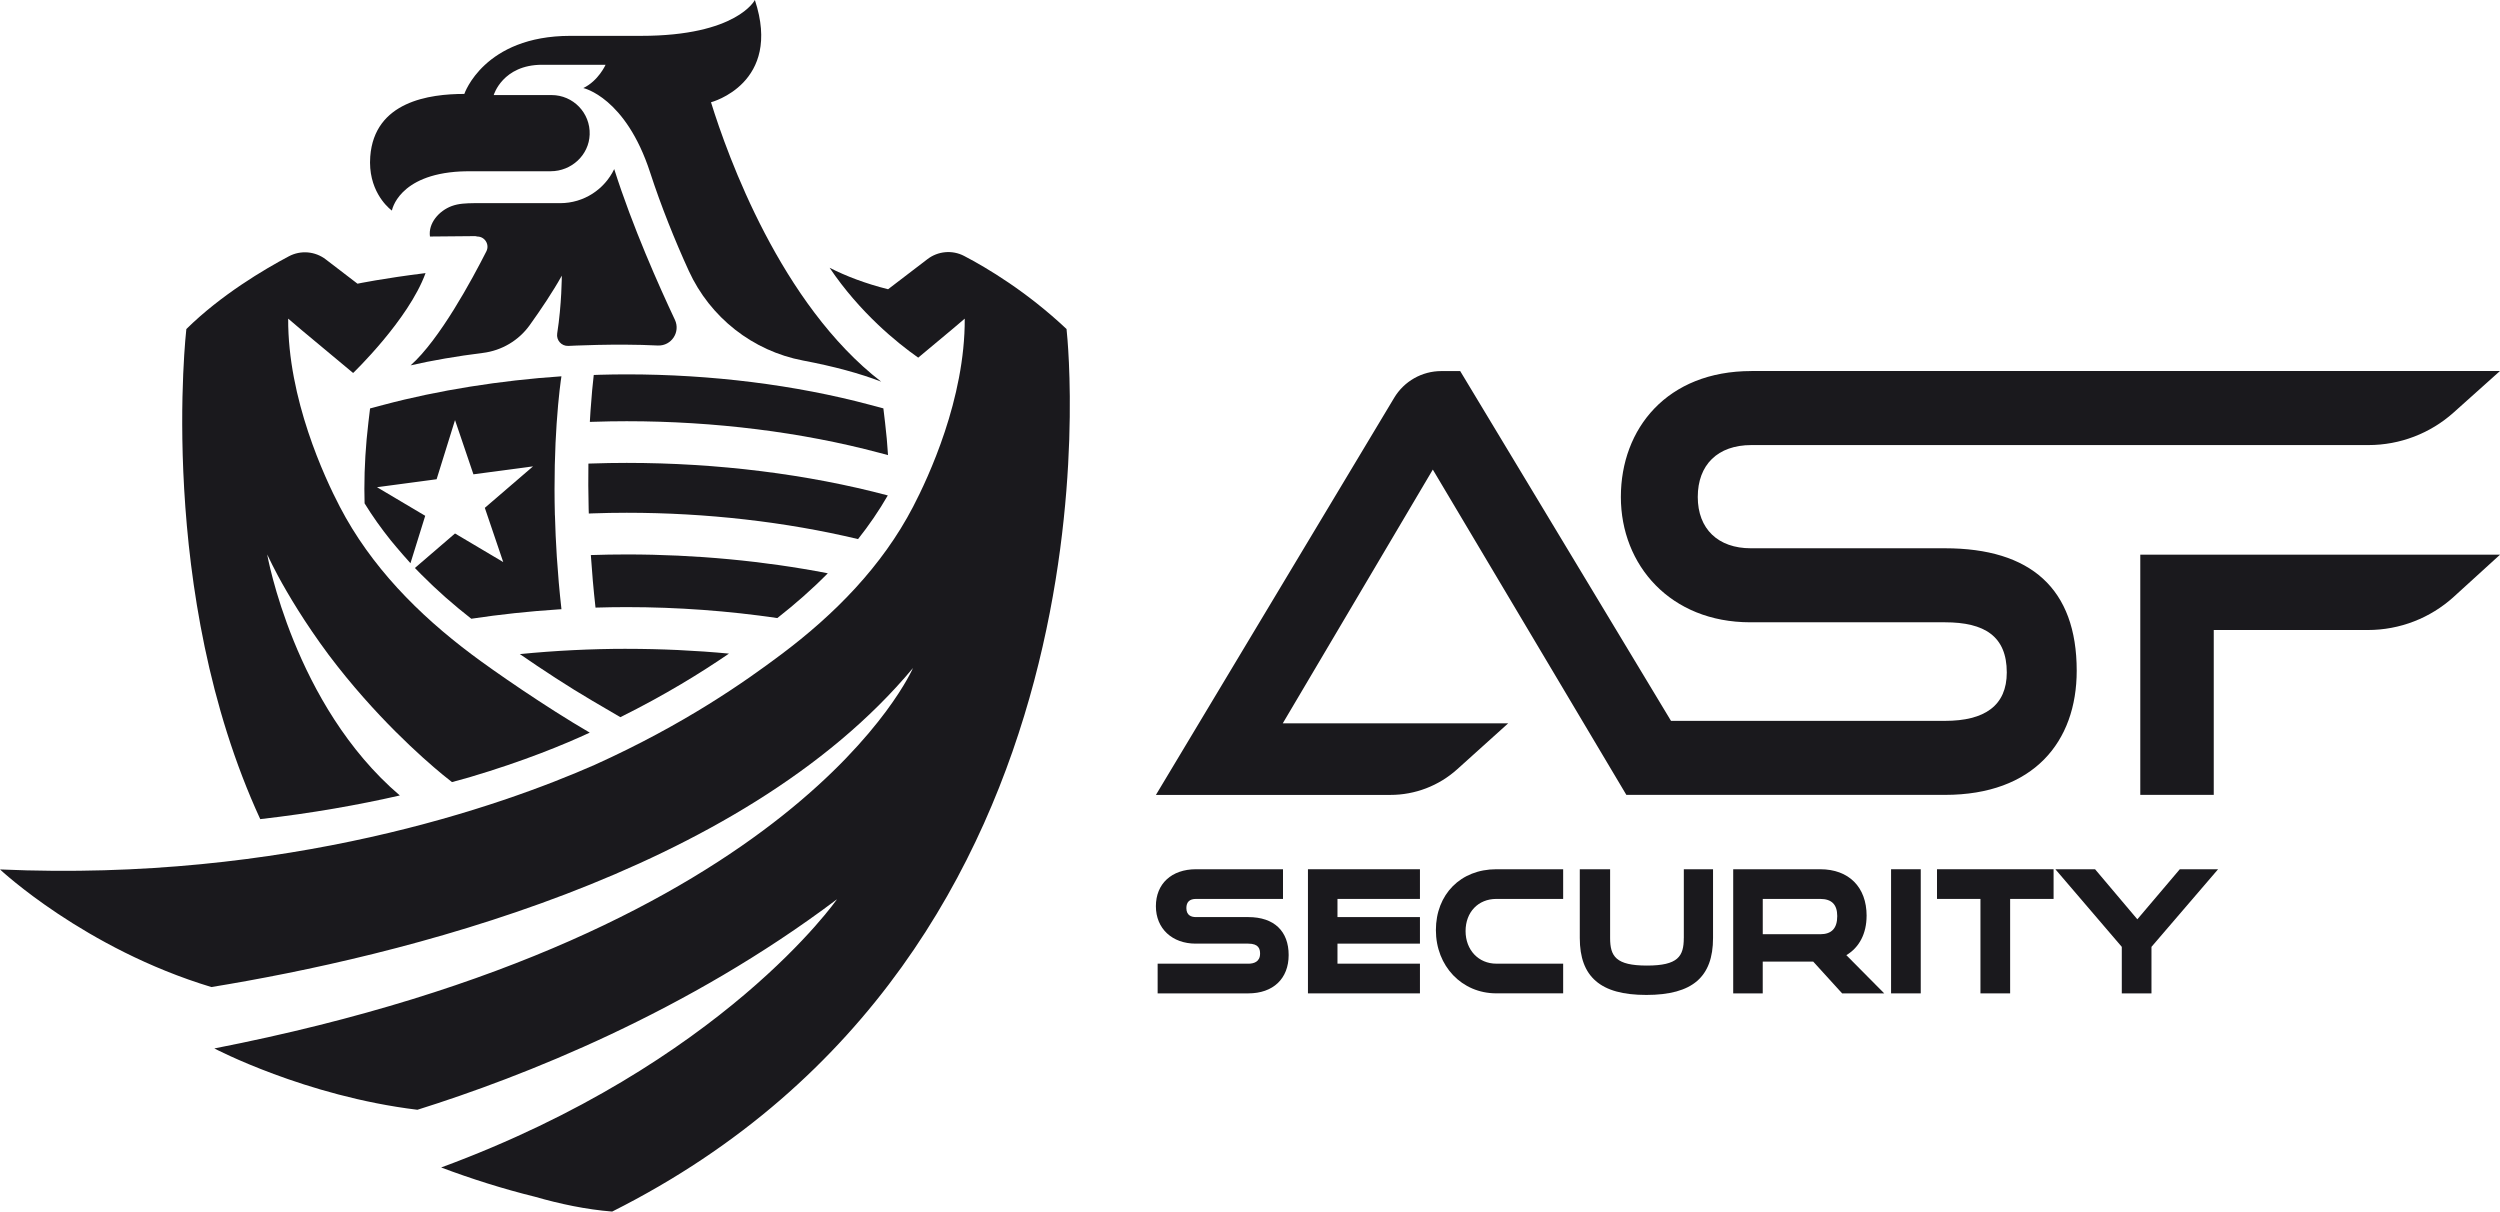 <?xml version="1.0" encoding="UTF-8"?>
<svg xmlns="http://www.w3.org/2000/svg" id="Layer_2" data-name="Layer 2" viewBox="0 0 813.64 394.3">
  <defs>
    <style>      .cls-1 {        fill: #1a191d;        stroke-width: 0px;      }    </style>
  </defs>
  <g id="Layer_1-2" data-name="Layer 1">
    <g>
      <g>
        <g>
          <path class="cls-1" d="M203.97,211.16c-11.68,0-23.34.59-34.78,1.72,7.3,5.04,15.86,10.66,23.58,15.18l9.13,5.35c14.56-7.23,26.23-14.45,35.35-20.69-10.96-1.03-22.11-1.55-33.28-1.55Z"></path>
          <path class="cls-1" d="M180.83,187.66c.43,6.57.89,10.66.89,10.66l-.89-10.66Z"></path>
          <path class="cls-1" d="M180.59,167.72c-.15-5.92-.14-11.38-.03-16.3.11-5.12.34-9.66.6-13.54.61-9.1,1.43-14.56,1.55-15.32,0-.06.01-.09.01-.09-19.83,1.33-40.17,4.56-57.85,9.28l-4.43,1.18-.55,4.63c-.86,7.21-1.3,14.46-1.3,21.56,0,1.57.03,3.14.07,4.7,2.58,4.21,5.44,8.19,8.5,12.02,0,0,3.13,3.83,6.43,7.46l4.8-15.43-15.69-9.31,19.4-2.59,5.99-19.25,5.99,17.65,19.4-2.59-15.69,13.5,5.99,17.65-15.69-9.31-13.06,11.23c.69.73,1.37,1.43,2.01,2.05,5.12,5.17,10.61,9.99,16.35,14.47,9.26-1.4,18.75-2.41,28.34-3.04l1-.06c-.67-5.94-1.16-11.65-1.51-17.07-.3-4.71-.5-9.22-.61-13.48Z"></path>
          <g>
            <path class="cls-1" d="M191.97,137.31c.47-.02.93-.03,1.35-.04,3.54-.12,7.09-.18,10.65-.18,28.57,0,56.99,3.55,82.18,10.27l2.86.76c-.22-3.52-.53-7.05-.96-10.58l-.55-4.63-4.43-1.18c-24.25-6.47-51.6-9.89-79.1-9.89-2.93,0-5.85.05-8.76.13,0,0-.77.03-1.97.07-.32,2.78-.72,6.76-1.06,11.78-.07,1.11-.15,2.27-.21,3.48Z"></path>
            <path class="cls-1" d="M192.49,150.85c-.32,0-.65.02-.99.03-.07,4.53-.05,9.44.08,14.69.01.51.03,1.04.05,1.56.78-.03,1.26-.05,1.26-.05,3.68-.13,7.38-.2,11.08-.2,26.01,0,51.85,2.97,75.29,8.57,3.55-4.48,6.8-9.21,9.68-14.21-26.06-6.93-55.44-10.59-84.97-10.59-3.83,0-7.66.07-11.48.2Z"></path>
            <path class="cls-1" d="M203.97,197.59c16.6,0,33.13,1.23,49.02,3.56,5.76-4.52,11.29-9.35,16.42-14.57-20.81-4.03-43.08-6.13-65.44-6.13-3.9,0-7.8.07-11.68.2.36,5.45.86,11.16,1.52,17.1,3.38-.1,6.77-.16,10.16-.16Z"></path>
          </g>
        </g>
        <path class="cls-1" d="M347.13,107.27s0-.08-.01-.1c0-.03,0-.08,0-.08-12.93-12.17-25.85-19.88-33.34-23.79-3.85-2.01-8.52-1.59-11.96,1.06-3.47,2.68-8.18,6.29-12.79,9.78-7.43-1.87-13.7-4.28-19.03-6.99,9.88,14.64,21.93,24.39,28.84,29.25,4.01-3.33,8.28-6.88,11.49-9.59l3.65-3.11s0,0,0,0c.13,26.1-11.84,51.68-16.81,61.23-10.09,19.39-25.55,35.03-42.91,48.05-11.69,8.76-31.26,22.65-60.77,35.97-30.01,13.2-100.1,38.17-193.49,34.01,0,0,27.48,25.8,68.8,38.28,59.31-9.68,172.13-36.34,228.34-103.84,0,0-37.13,86.58-227.38,123.82,0,0,29.51,15.52,66.09,19.96,34.21-10.74,87.77-31.73,136.56-68.52,0,0-37.13,53.51-128.83,87.3,9.9,3.72,20.12,6.96,30.61,9.55,7.98,2.3,16.54,4.12,25.05,4.8,168.33-84.53,148.61-280.43,147.89-287.03Z"></path>
      </g>
      <g>
        <path class="cls-1" d="M182.32,66.12s-25.01-.05-28.08,0c-2.48.04-4.92.09-7.24.95-4.11,1.53-7.68,5.57-7.07,9.91,4.8-.04,9.59-.08,14.39-.13.34,0,.69,0,1,.13,2.48,0,4.09,2.61,2.97,4.82-4.63,9.13-15.22,28.77-24.66,37.11,7.06-1.62,14.97-2.98,23.53-4.05,6.12-.76,11.65-4.03,15.24-9.04,3.61-5.04,7.51-10.83,10.44-16.1,0,0,0,9.26-1.5,18.82-.34,2.19,1.4,4.14,3.62,4.04.01,0,.03,0,.04,0,0,0,15.45-.82,29.05-.13h.1c4.39.15,7.37-4.4,5.5-8.37-5.14-10.91-13.82-30.34-19.75-49.05-3.14,6.56-9.83,11.09-17.59,11.09Z"></path>
        <g>
          <path class="cls-1" d="M240.83,114.04s-.46-.6,0,0h0Z"></path>
          <path class="cls-1" d="M231.4,33.28s23.27-6.05,14.28-33.28c0,0-5.82,11.67-37.01,11.67h-23.04c-28.16,0-34.51,18.9-34.51,18.9-11.37,0-29.28,2.44-30.62,20.39-.8,10.66,5.38,16.25,6.77,17.36.18.14.28.21.28.21,0,0,2-11.69,22.33-12.73.06,0,.11,0,.17,0,.35-.02.7-.03,1.06-.04.56-.02,1.13-.03,1.72-.03h26.4c6.72,0,12.45-5.23,12.68-11.94.25-7.05-5.39-12.85-12.39-12.85h-18.84s2.88-9.86,15.75-9.86h20.66s-2.32,5.21-7.25,7.58c0,0,13.77,2.93,21.76,27.51,3.52,10.82,8.03,22.06,12.57,31.98,6.94,15.17,20.81,26.09,37.2,29.19,9.95,1.88,18.57,4.21,25.42,6.88-32.67-25.22-49.95-73.4-55.39-90.94Z"></path>
        </g>
      </g>
      <path class="cls-1" d="M153.51,212.98c-17.37-13.02-32.82-28.66-42.91-48.05-4.97-9.55-16.94-35.13-16.81-61.23,0,0,0,0,0,0l4.6,3.91c4.89,4.11,11.7,9.76,16.54,13.78,0,0,18.04-17.3,23.57-32.51-13.98,1.74-22.15,3.45-22.15,3.45-3.77-2.86-7.44-5.68-10.3-7.89-3.46-2.67-8.16-3.08-12.03-1.03-8.06,4.27-22.1,12.57-33.37,23.68,0,0-9.9,85.76,24.05,159.5,16.87-1.93,32.04-4.64,45.43-7.7-34.5-29.44-43.17-78.44-43.17-78.44,1.14,2.39,2.33,4.73,3.55,7.03,3.21,5.93,8.64,15.12,16.47,25.65,14.96,19.87,30.6,33.64,37.06,38.96,1.01.82,2.03,1.64,3.06,2.45l5.62-1.55c17.86-5.29,31.03-10.74,39.22-14.55-14.37-8.36-31.15-20-38.45-25.47Z"></path>
    </g>
    <g>
      <g>
        <path class="cls-1" d="M406.25,298.47h-17.06c-1.41,0-3.08-.51-3.08-2.93,0-1.98,1.05-2.98,3.13-2.98h28.32v-9.66h-28.32c-7.93,0-13.05,4.72-13.05,12.03s5.33,12.18,12.95,12.18h17.11c3.41,0,3.85,1.73,3.85,3.24,0,2.72-2.09,3.29-3.85,3.29h-29.49v9.66h29.49c8.11,0,13.15-4.79,13.15-12.49s-4.67-12.34-13.15-12.34Z"></path>
        <polygon class="cls-1" points="425.68 323.3 462.13 323.3 462.13 313.63 435.29 313.63 435.29 307.11 436.89 307.11 455.8 307.11 462.13 307.11 462.13 298.47 455.8 298.47 436.89 298.47 435.29 298.47 435.29 292.56 462.13 292.56 462.13 282.9 425.68 282.9 425.68 323.3"></polygon>
        <path class="cls-1" d="M467.32,302.71c0,11.73,8.45,20.58,19.66,20.58h21.76v-9.66h-21.76c-5.79,0-10-4.46-10-10.61s4.11-10.46,10-10.46h21.76v-9.66h-21.76c-11.58,0-19.66,8.15-19.66,19.81Z"></path>
        <path class="cls-1" d="M548,305.28c0,5.95-1.85,8.97-11.99,8.97s-11.99-3.02-11.99-8.97v-22.37h-9.87v22.37c0,6.38,1.7,10.95,5.21,13.99,3.52,3.06,8.91,4.54,16.45,4.54s12.99-1.49,16.52-4.54c3.49-3.03,5.19-7.61,5.19-13.99v-22.37h-9.51v22.37Z"></path>
        <path class="cls-1" d="M607.5,298.05c0-9.35-5.79-15.15-15.1-15.15h-28.32v40.4h9.61v-10.35h16.42l9.42,10.35h13.7l-12.33-12.44c4.21-2.49,6.59-7.04,6.59-12.8ZM592.4,304.05h-18.7v-11.49h18.7c3.73,0,5.54,1.83,5.54,5.59,0,3.97-1.81,5.9-5.54,5.9Z"></path>
        <rect class="cls-1" x="615.46" y="282.9" width="9.66" height="40.4"></rect>
        <polygon class="cls-1" points="630.41 292.56 644.55 292.56 644.55 323.3 654.21 323.3 654.21 292.56 668.35 292.56 668.35 282.9 630.41 282.9 630.41 292.56"></polygon>
        <polygon class="cls-1" points="709.43 282.9 695.61 299.19 681.85 282.9 668.93 282.9 690.55 308.16 690.55 323.3 700.21 323.3 700.21 308.16 721.89 282.9 709.43 282.9"></polygon>
      </g>
      <path class="cls-1" d="M696.57,258.7h23.91v-53.66h50.18c10.34,0,20.3-3.86,27.94-10.81l15.04-13.7h-117.07v78.17Z"></path>
      <path class="cls-1" d="M570.02,120.76c-27.51,0-42.5,18.78-42.5,40.98s16.13,40.79,42.12,40.79h63.37c12.9,0,20.11,4.56,20.11,16.32,0,10.82-7.21,15.76-20.11,15.76h-89.17l-68.61-113.84h-6.14c-6.28,0-12.11,3.3-15.34,8.69l-77.55,129.25h76.32c8.03,0,15.77-2.97,21.74-8.35l16.58-14.94h-73.36l48.84-82.59,62.99,105.87h103.69c28.84,0,42.88-17.27,42.88-40.41,0-26.75-14.99-39.85-42.88-39.85h-63.18c-10.63,0-17.27-6.26-17.27-16.7s6.45-16.89,17.46-16.89h200.84c10.21,0,20.07-3.77,27.68-10.58l15.1-13.52h-243.63Z"></path>
    </g>
  </g>
</svg>
